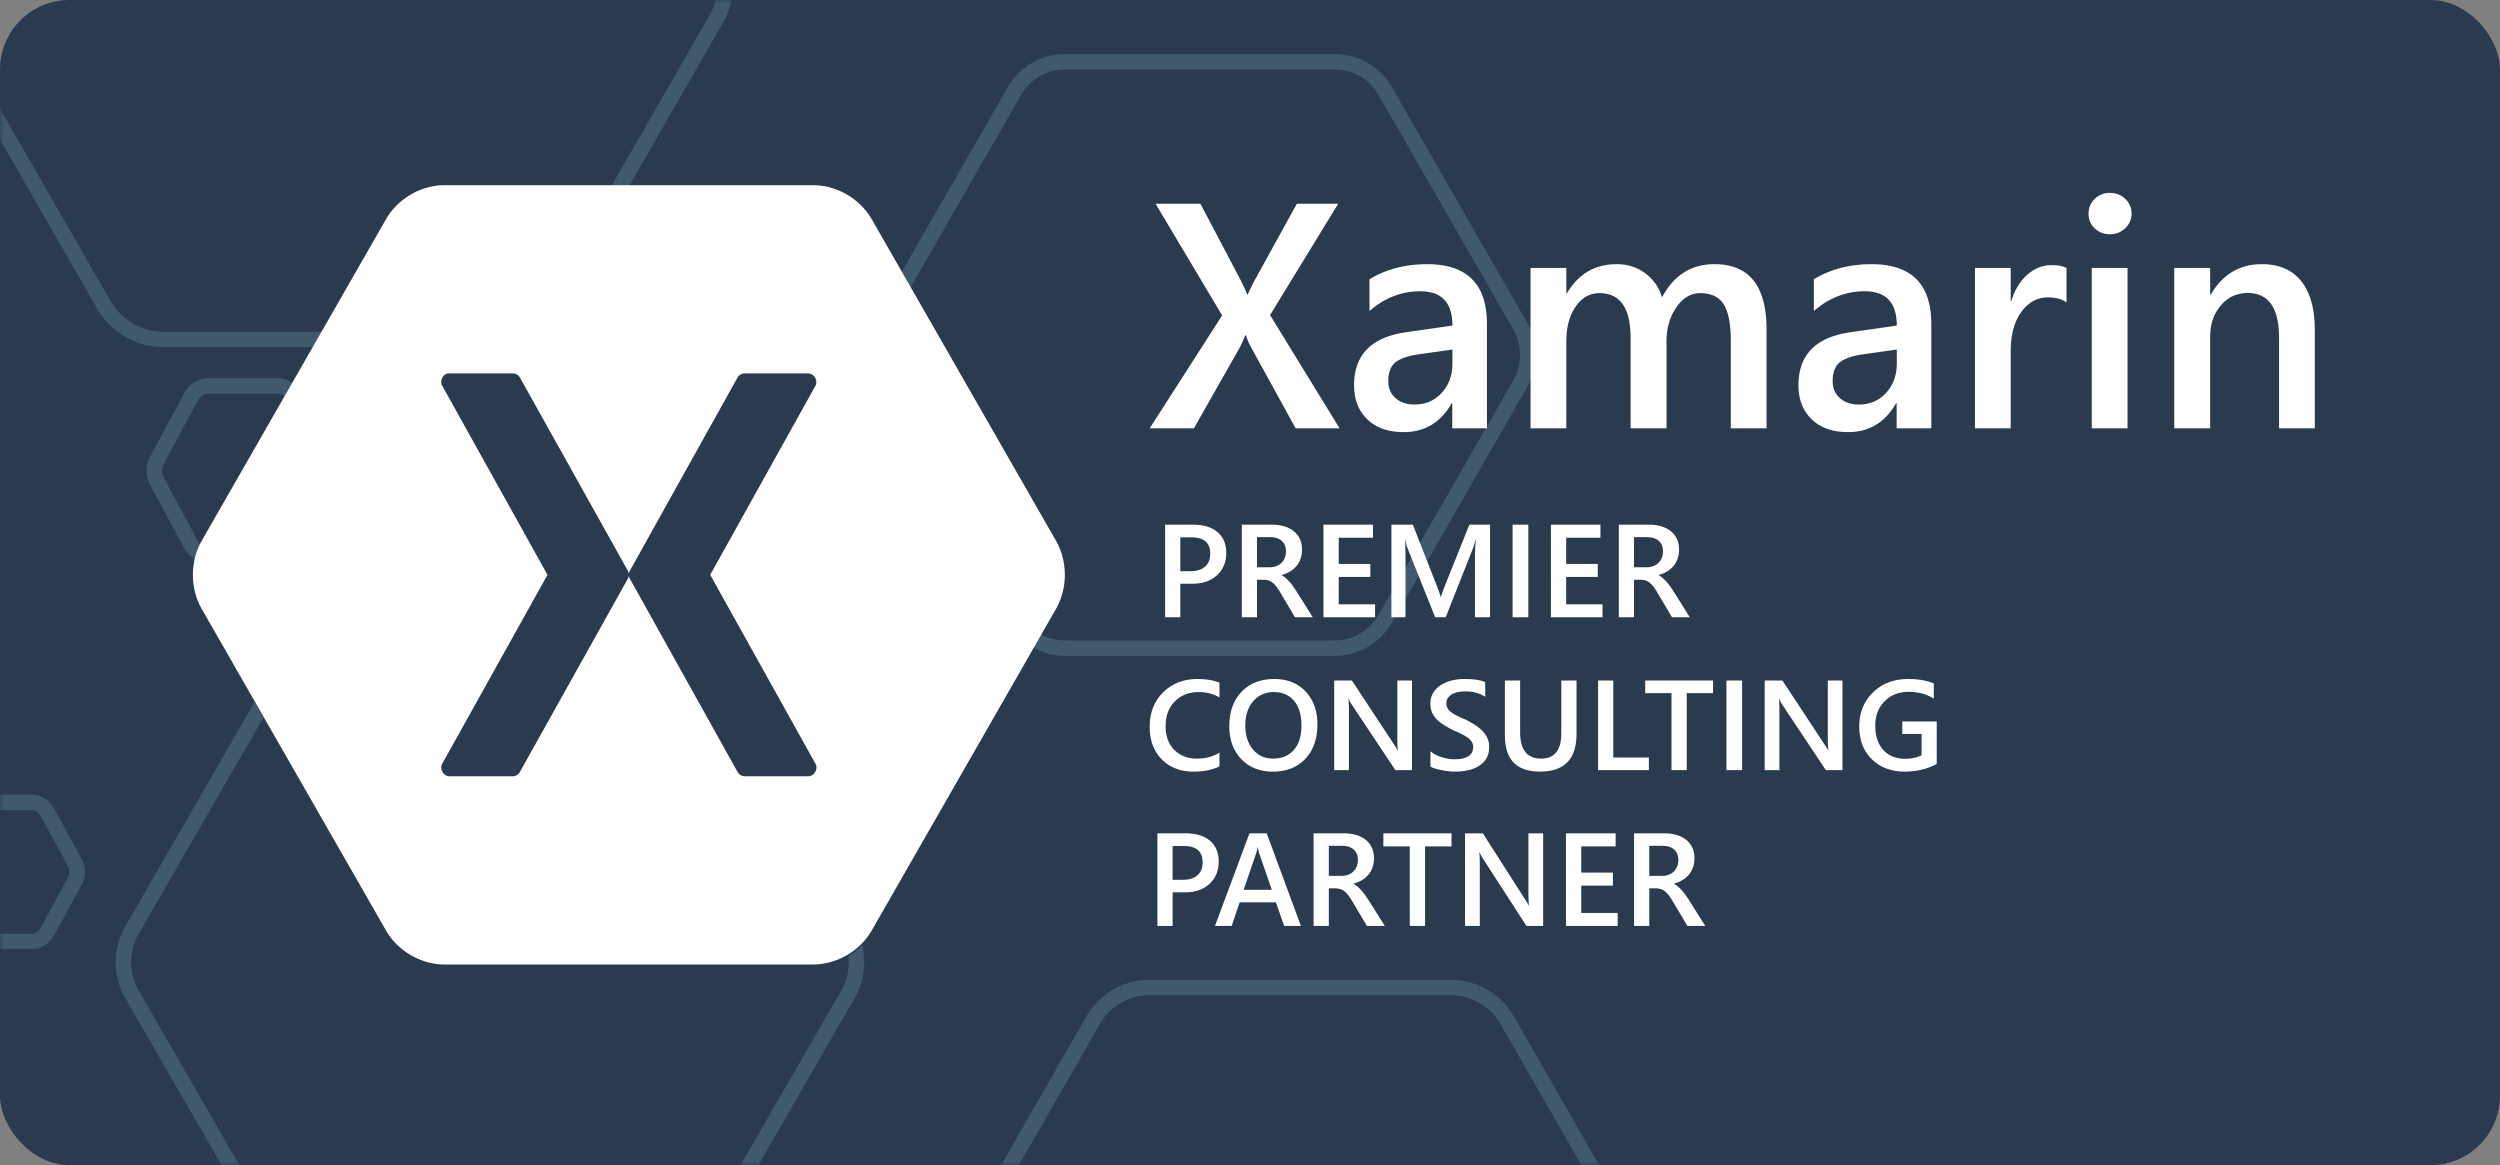 <svg xmlns="http://www.w3.org/2000/svg" xmlns:xlink="http://www.w3.org/1999/xlink" width="324" height="151" viewBox="0 0 324 151">
  <rect x="0" y="0" width="324" height="151" fill="#808080" stroke="none"/>
  <defs>
    <rect id="path-1" width="324" height="151" x="0" y="0" rx="9"/>
  </defs>
  <g fill="none" fill-rule="evenodd" class="xamarin-premier-consulting-partner">
    <mask id="mask-2" fill="#fff">
      <use xlink:href="#path-1"/>
    </mask>
    <use fill="#2A3B4F" class="xamarin-premier-consulting-partner__rectangle" xlink:href="#path-1"/>
    <path fill="#40596D" d="M188.17 127c3.123.006 6.146 1.705 7.81 4.362l.156.26L207.257 151h-2.305l-10.551-18.385-.14-.231c-1.252-1.976-3.499-3.282-5.826-3.38l-.269-.007h-39.332l-.269.006c-2.33.1-4.58 1.41-5.83 3.389l-.136.223L132.048 151h-2.305l11.125-19.386c1.57-2.71 4.545-4.493 7.66-4.608l.302-.006h39.34z" class="xamarin-premier-consulting-partner__path" mask="url(#mask-2)"/>
    <path fill="#40596D" d="M32.987 91l1.152 1.998-16.206 28.107-.138.254c-1.06 2.055-1.06 4.637 0 6.692l.138.254L31.02 151h-2.306l-12.519-21.712c-1.54-2.693-1.591-6.14-.15-8.889l.154-.282L32.988 91zm78.757 31.507c.514 2.162.254 4.508-.781 6.492l-.161.294L98.285 151H95.98l13.086-22.694.139-.254c.654-1.269.905-2.738.751-4.16a9.046 9.046 0 0 0 1.788-1.384z" class="xamarin-premier-consulting-partner__shape" mask="url(#mask-2)"/>
    <path fill="#40596D" d="M4.1 103c1.127.002 2.18.606 2.784 1.559l.107.182 3.599 6.612c.513.951.545 2.122.093 3.106l-.097.194-3.598 6.613a3.345 3.345 0 0 1-2.682 1.727l-.211.007H0v-2.001l4.095.001.137-.008c.364-.044.709-.255.927-.568l.076-.121 3.595-6.606.067-.145a1.529 1.529 0 0 0 0-1.104l-.067-.145-3.595-6.606-.076-.121a1.346 1.346 0 0 0-.927-.568L4.095 105 0 104.999V103h4.1zM94.802.001a9.78 9.78 0 0 1-.895 2.569l-.186.344L72.36 40.082c-1.678 2.89-4.858 4.793-8.19 4.912l-.312.006h-42.72c-3.335-.007-6.566-1.822-8.34-4.657l-.162-.269L0 18.088v-4.01l14.371 25.005.142.234c1.36 2.157 3.816 3.583 6.357 3.683l.272.006h42.716L64.13 43c2.541-.1 4.996-1.526 6.357-3.683l.142-.234 21.358-37.16.14-.257A7.698 7.698 0 0 0 92.753 0h2.049z" class="xamarin-premier-consulting-partner__path" mask="url(#mask-2)"/>
    <path fill="#40596D" fill-rule="nonzero" d="M173.054 7h-35.108c-2.955.006-5.808 1.662-7.294 4.223l-17.554 30.558c-1.463 2.569-1.463 5.869-.003 8.432l17.553 30.556c1.49 2.57 4.343 4.225 7.299 4.231h35.102c2.96-.006 5.814-1.662 7.3-4.223l17.553-30.558c1.463-2.569 1.463-5.869.004-8.432l-17.553-30.556c-1.49-2.57-4.344-4.225-7.3-4.231zm-.005 2c2.159.004 4.273 1.187 5.434 3.012l.13.213 17.55 30.55c1.064 1.869 1.109 4.288.133 6.203l-.133.247-17.55 30.55c-1.086 1.873-3.161 3.125-5.315 3.22l-.249.005h-35.098c-2.159-.004-4.273-1.187-5.434-3.012l-.13-.213-17.55-30.55c-1.064-1.87-1.108-4.288-.132-6.203l.133-.247 17.549-30.55c1.086-1.873 3.161-3.125 5.315-3.22L137.95 9h35.098z" class="xamarin-premier-consulting-partner__path" mask="url(#mask-2)"/>
    <path fill="#40596D" fill-rule="nonzero" d="M35.945 49h-8.89c-1.312.003-2.532.76-3.161 1.917l-4.445 8.264a3.909 3.909 0 0 0-.003 3.632l4.444 8.263c.633 1.165 1.853 1.921 3.165 1.924h8.886c1.316-.003 2.536-.76 3.165-1.917l4.445-8.264a3.909 3.909 0 0 0 .003-3.632l-4.444-8.263c-.632-1.165-1.853-1.921-3.165-1.924zm-.004 2c.52.001 1.03.29 1.33.744l.078.128 4.44 8.256c.253.475.279 1.08.076 1.58l-.075.164-4.441 8.256c-.262.482-.75.812-1.267.865l-.141.007h-8.882c-.52-.001-1.03-.29-1.33-.744l-.078-.128-4.44-8.256a1.915 1.915 0 0 1-.076-1.581l.076-.163 4.44-8.256c.262-.482.75-.812 1.267-.865l.141-.007h8.882z" class="xamarin-premier-consulting-partner__path-copy-5" mask="url(#mask-2)"/>
    <path fill="#FFF" fill-rule="nonzero" d="M57.605 24c-3.052.007-6.04 1.747-7.575 4.402L26.135 70.098c-1.513 2.662-1.513 6.141 0 8.803l23.895 41.697c1.536 2.655 4.523 4.396 7.575 4.402h47.79c3.052-.007 6.04-1.747 7.576-4.402l23.895-41.697c1.512-2.662 1.512-6.14 0-8.803L112.97 28.402c-1.537-2.655-4.524-4.396-7.576-4.402h-47.79zm.434 24.393c.066-.006.135-.006.2 0h8.243c.372.012.713.215.901.538l13.984 25.031c.07.124.115.262.132.404a1.09 1.09 0 0 1 .134-.404l13.95-25.031a1.09 1.09 0 0 1 .934-.538h8.243c.73.007 1.277.93.934 1.58L92.044 74.5l13.65 24.494c.375.653-.185 1.619-.934 1.613h-8.243a1.09 1.09 0 0 1-.935-.571l-13.95-25.032a1.077 1.077 0 0 1-.132-.403 1.08 1.08 0 0 1-.133.403l-13.984 25.032a1.09 1.09 0 0 1-.9.57h-8.244c-.75.007-1.309-.96-.935-1.612L70.954 74.5l-13.65-24.528c-.327-.592.072-1.452.734-1.579z" class="xamarin-premier-consulting-partner__shape" mask="url(#mask-2)"/>
    <path fill="#FFF" fill-rule="nonzero" d="M154.733 55.513l6.053-10.679c.28-.622.48-1.082.6-1.38h.08c.212.595.405 1.055.578 1.38l5.873 10.679h5.694l-9.01-14.678 8.83-14.434h-5.354l-5.373 9.744c-.28.501-.613 1.178-1 2.03h-.06a24.678 24.678 0 0 0-.898-1.948l-5.174-9.826h-5.813l8.63 14.475L149 55.513h5.733zm27.188.487c2.73 0 4.8-1.245 6.212-3.735h.08v3.248h4.495v-13.52c0-5.17-2.584-7.756-7.75-7.756-2.824 0-5.315.65-7.472 1.949v4.121c1.958-1.705 4.155-2.558 6.592-2.558 2.77 0 4.155 1.482 4.155 4.446l-6.073.873c-4.448.65-6.672 2.937-6.672 6.862 0 1.827.57 3.295 1.708 4.405 1.139 1.11 2.714 1.665 4.725 1.665zm1.418-3.573c-1.039 0-1.868-.28-2.487-.843-.62-.561-.929-1.282-.929-2.162 0-1.204.336-2.047 1.009-2.527.672-.48 1.675-.809 3.006-.985l4.295-.609v1.807c0 1.53-.463 2.798-1.388 3.807-.926 1.008-2.094 1.512-3.506 1.512zm19.657 3.086V44.266c0-1.854.402-3.363 1.208-4.527.806-1.164 1.835-1.746 3.087-1.746 2.69 0 4.035 1.935 4.035 5.806v11.714h4.654V44.266c0-1.719.423-3.194 1.269-4.426.845-1.231 1.874-1.847 3.086-1.847 1.438 0 2.46.487 3.066 1.461.606.975.91 2.552.91 4.73v11.329h4.634v-12.81c0-5.644-2.25-8.466-6.752-8.466-3.01 0-5.274 1.435-6.792 4.304-.386-1.286-1.109-2.325-2.168-3.116-1.058-.792-2.294-1.188-3.705-1.188-2.823 0-4.974 1.259-6.452 3.776h-.08v-3.289h-4.635v20.789h4.635zm36.516.487c2.73 0 4.801-1.245 6.213-3.735h.08v3.248h4.494v-13.52c0-5.17-2.583-7.756-7.75-7.756-2.824 0-5.314.65-7.472 1.949v4.121c1.958-1.705 4.155-2.558 6.593-2.558 2.77 0 4.155 1.482 4.155 4.446l-6.073.873c-4.448.65-6.672 2.937-6.672 6.862 0 1.827.57 3.295 1.708 4.405 1.138 1.11 2.713 1.665 4.724 1.665zm1.418-3.573c-1.038 0-1.867-.28-2.487-.843-.619-.561-.929-1.282-.929-2.162 0-1.204.337-2.047 1.01-2.527.672-.48 1.674-.809 3.006-.985l4.295-.609v1.807c0 1.53-.463 2.798-1.389 3.807-.925 1.008-2.094 1.512-3.506 1.512zm19.657 3.086v-9.948c0-2.165.46-3.877 1.378-5.136.92-1.259 2.065-1.888 3.436-1.888 1.052 0 1.858.223 2.417.67v-4.466c-.44-.258-1.078-.386-1.917-.386-1.159 0-2.208.41-3.147 1.228-.938.819-1.634 1.96-2.087 3.42h-.08v-4.283h-4.634v20.789h4.634zm12.845-25.153c.785 0 1.451-.261 1.997-.782s.82-1.147.82-1.878c0-.771-.274-1.414-.82-1.929-.546-.514-1.212-.771-1.997-.771a2.72 2.72 0 0 0-1.948.771c-.54.515-.809 1.158-.809 1.93 0 .77.27 1.407.809 1.907.54.501 1.189.752 1.948.752zm2.297 25.153V34.724h-4.635v20.789h4.635zm10.707 0V43.657c0-1.638.46-2.995 1.379-4.07.918-1.077 2.084-1.615 3.495-1.615 2.704 0 4.056 1.943 4.056 5.827v11.714H300V42.804c0-2.774-.586-4.896-1.758-6.364-1.172-1.469-2.87-2.203-5.094-2.203-2.89 0-5.1 1.313-6.632 3.939h-.08v-3.452h-4.654v20.789h4.654z" class="xamarin-premier-consulting-partner__xamarin" mask="url(#mask-2)"/>
    <path fill="#FFF" fill-rule="nonzero" d="M152.968 80v-4.351h1.586c1.34 0 2.402-.371 3.188-1.113s1.179-1.696 1.179-2.862c0-1.166-.377-2.07-1.13-2.712-.752-.641-1.812-.962-3.18-.962H151v12h1.968zm1.278-5.975h-1.278V69.64h1.436c1.628 0 2.441.706 2.441 2.117 0 .72-.221 1.278-.664 1.674-.443.396-1.088.594-1.935.594zm8.66 5.975v-4.87h.797c.25 0 .474.03.673.092.2.061.383.159.552.293.169.134.335.305.498.514.163.21.33.462.502.758L167.83 80h2.308l-2.117-3.372a21.267 21.267 0 0 0-.47-.69 5.462 5.462 0 0 0-.427-.532 7.867 7.867 0 0 0-.457-.456 3.065 3.065 0 0 0-.564-.406v-.034a4.131 4.131 0 0 0 1.092-.451c.323-.196.6-.431.83-.708.23-.276.407-.59.531-.945a3.49 3.49 0 0 0 .187-1.168c0-.54-.098-1.013-.295-1.418a2.826 2.826 0 0 0-.817-1.012 3.578 3.578 0 0 0-1.23-.607 5.618 5.618 0 0 0-1.544-.201h-3.919v12h1.968zm1.644-6.485h-1.644v-3.9h1.66c.676 0 1.194.162 1.553.485.36.324.54.773.54 1.348 0 .318-.052.605-.158.862a1.857 1.857 0 0 1-1.108 1.062 2.42 2.42 0 0 1-.843.143zM178.208 80v-1.682h-4.707V74.77h4.093v-1.682H173.5V69.69h4.442V68h-6.418v12h6.683zm3.944 0v-8.038c-.004-.939-.026-1.626-.066-2.062h.033c.11.535.216.934.315 1.196L185.996 80h1.362l3.554-8.97c.094-.23.202-.606.323-1.13h.034c-.078.92-.117 1.698-.117 2.334V80h1.96V68h-2.682l-3.188 7.958a20.59 20.59 0 0 0-.498 1.406h-.042c-.072-.301-.227-.759-.465-1.372L183.107 68h-2.781v12h1.826zm15.917 0V68h-2.035v12h2.035zm9.614 0v-1.682h-4.707V74.77h4.093v-1.682h-4.093V69.69h4.442V68H201v12h6.683zm4.085 0v-4.87h.797c.25 0 .474.03.673.092.2.061.383.159.552.293.169.134.335.305.498.514.163.21.33.462.502.758L216.692 80H219l-2.117-3.372a21.267 21.267 0 0 0-.47-.69 5.462 5.462 0 0 0-.427-.532 7.867 7.867 0 0 0-.457-.456 3.065 3.065 0 0 0-.564-.406v-.034a4.131 4.131 0 0 0 1.092-.451c.323-.196.6-.431.83-.708.23-.276.407-.59.531-.945a3.49 3.49 0 0 0 .187-1.168c0-.54-.098-1.013-.295-1.418a2.826 2.826 0 0 0-.817-1.012 3.578 3.578 0 0 0-1.23-.607 5.618 5.618 0 0 0-1.544-.201H209.8v12h1.968zm1.644-6.485h-1.644v-3.9h1.66c.676 0 1.194.162 1.553.485.36.324.54.773.54 1.348 0 .318-.052.605-.158.862a1.857 1.857 0 0 1-1.108 1.062 2.42 2.42 0 0 1-.843.143z" class="xamarin-premier-consulting-partner__premier" mask="url(#mask-2)"/>
    <path fill="#FFF" fill-rule="nonzero" d="M154.703 100c1.331 0 2.445-.227 3.34-.68v-1.782c-.823.519-1.796.778-2.918.778-1.215 0-2.196-.38-2.942-1.138-.746-.758-1.12-1.777-1.12-3.057 0-1.344.4-2.418 1.199-3.222.798-.805 1.841-1.207 3.129-1.207.967 0 1.85.232 2.652.697v-1.911c-.757-.319-1.71-.478-2.86-.478-1.784 0-3.261.572-4.43 1.717-1.169 1.144-1.753 2.645-1.753 4.502 0 1.727.52 3.122 1.558 4.186 1.04 1.063 2.42 1.595 4.145 1.595zm10.277 0c1.747 0 3.142-.55 4.186-1.652 1.045-1.101 1.567-2.599 1.567-4.494 0-1.743-.51-3.155-1.53-4.235-1.019-1.08-2.363-1.619-4.032-1.619-1.801 0-3.227.556-4.277 1.668-1.05 1.112-1.575 2.602-1.575 4.47 0 1.738.516 3.15 1.546 4.234 1.03 1.085 2.403 1.628 4.115 1.628zm.009-1.684c-1.072 0-1.94-.394-2.603-1.182-.663-.789-.994-1.828-.994-3.118 0-1.295.34-2.34 1.023-3.133.683-.794 1.568-1.19 2.657-1.19 1.121 0 2.001.377 2.64 1.133.638.756.957 1.827.957 3.214 0 1.35-.329 2.4-.986 3.15-.658.75-1.556 1.126-2.694 1.126zm9.83 1.49v-7.612c0-.815-.022-1.346-.066-1.595h.05c.093.232.212.456.356.672l5.678 8.535h2.155V88.194h-1.898v7.482c0 .734.027 1.255.082 1.563h-.033a8.713 8.713 0 0 0-.447-.713l-5.487-8.332h-2.296v11.612h1.906zm13.71.194c.596 0 1.163-.057 1.699-.17a4.435 4.435 0 0 0 1.421-.55c.412-.254.74-.584.982-.989.244-.404.365-.901.365-1.49 0-.437-.081-.827-.244-1.17a3.38 3.38 0 0 0-.664-.935 5.506 5.506 0 0 0-.97-.769 14.444 14.444 0 0 0-1.172-.664 25.606 25.606 0 0 1-1.065-.482 4.979 4.979 0 0 1-.78-.457 1.749 1.749 0 0 1-.484-.518 1.308 1.308 0 0 1-.166-.672c0-.276.072-.51.216-.705.143-.194.33-.353.559-.478a2.64 2.64 0 0 1 .78-.267 4.77 4.77 0 0 1 .874-.08c1.06 0 1.928.237 2.602.712v-1.903c-.569-.275-1.475-.413-2.718-.413-.548 0-1.084.063-1.608.19a4.617 4.617 0 0 0-1.405.583 3.147 3.147 0 0 0-.995.996c-.251.402-.377.876-.377 1.421 0 .443.073.829.22 1.158.146.33.348.625.605.887s.559.5.907.716c.348.216.724.43 1.127.64.376.167.728.328 1.057.482.329.154.615.314.858.482.243.167.432.352.568.554.135.203.203.442.203.717 0 .513-.203.904-.61 1.174-.405.27-1.023.405-1.852.405a4.61 4.61 0 0 1-.779-.073 6.426 6.426 0 0 1-.845-.206 5.094 5.094 0 0 1-.8-.328 3.14 3.14 0 0 1-.65-.438v1.984c.165.103.383.194.654.275.27.081.558.15.862.207.304.057.6.1.891.13.29.03.535.044.734.044zm11.048 0c3.161 0 4.741-1.63 4.741-4.89v-6.916h-1.972v6.826c0 2.197-.873 3.296-2.62 3.296-1.812 0-2.718-1.14-2.718-3.417v-6.705h-1.973v7.102c0 3.136 1.514 4.704 4.542 4.704zm14.116-.194v-1.628h-4.609v-9.984h-1.972v11.612h6.58zm4.907 0V89.83h3.415v-1.636h-8.795v1.636h3.407v9.976h1.973zm7.178 0V88.194h-2.031v11.612h2.03zm4.832 0v-7.827c-.004-.694-.026-1.154-.066-1.38h.05c.093.232.212.456.356.672l5.677 8.535h2.156V88.194h-1.899v7.482c0 .734.028 1.255.083 1.563h-.033a8.713 8.713 0 0 0-.447-.713L231 88.194h-2.296v11.612h1.906zm16.254.194c1.52 0 2.898-.33 4.136-.988v-5.514h-4.468v1.62h2.504v2.76c-.597.308-1.304.462-2.122.462-1.194 0-2.139-.382-2.835-1.146-.696-.764-1.044-1.812-1.044-3.145 0-1.296.404-2.351 1.214-3.166.81-.816 1.847-1.223 3.112-1.223 1.26 0 2.346.297 3.258.89v-1.983c-.901-.378-2.012-.567-3.332-.567-1.835 0-3.348.576-4.538 1.729-1.191 1.152-1.787 2.627-1.787 4.425 0 1.76.545 3.174 1.633 4.243 1.089 1.069 2.512 1.603 4.269 1.603z" class="xamarin-premier-consulting-partner__consulting" mask="url(#mask-2)"/>
    <path fill="#FFF" fill-rule="nonzero" d="M151.973 120v-4.351h1.59c1.344 0 2.41-.371 3.198-1.113.788-.742 1.182-1.696 1.182-2.862 0-1.166-.377-2.07-1.132-2.712-.755-.641-1.818-.962-3.189-.962H150v12h1.973zm1.283-5.975h-1.283v-4.385h1.44c1.633 0 2.449.706 2.449 2.117 0 .72-.222 1.278-.666 1.674-.444.396-1.091.594-1.94.594zm6.37 5.975l1.032-3.054h4.696l1.074 3.054h2.173l-4.438-12h-2.231l-4.471 12h2.164zm5.203-4.678h-3.655l1.64-4.786a4.92 4.92 0 0 0 .167-.754h.033c.056.346.109.597.159.754l1.656 4.786zm7.386 4.678v-4.87h.8c.25 0 .474.03.674.092.2.061.384.159.554.293.169.134.335.305.5.514.163.21.33.462.503.758l1.907 3.213h2.314l-2.123-3.372a21.266 21.266 0 0 0-.47-.69 5.465 5.465 0 0 0-.43-.532 7.878 7.878 0 0 0-.457-.456 3.074 3.074 0 0 0-.566-.406v-.034a4.15 4.15 0 0 0 1.095-.451c.324-.196.602-.431.832-.708a3.04 3.04 0 0 0 .533-.945 3.49 3.49 0 0 0 .188-1.168c0-.54-.099-1.013-.296-1.418a2.827 2.827 0 0 0-.82-1.012 3.587 3.587 0 0 0-1.232-.607 5.658 5.658 0 0 0-1.55-.201h-3.93v12h1.974zm1.649-6.485h-1.649v-3.9h1.665c.678 0 1.197.162 1.557.485.361.324.542.773.542 1.348 0 .318-.053.605-.159.862a1.856 1.856 0 0 1-1.111 1.062 2.43 2.43 0 0 1-.845.143zM184.688 120v-10.31h3.43V108h-8.834v1.69h3.422V120h1.982zm7.094 0v-7.866c0-.843-.022-1.392-.066-1.649h.05c.094.24.213.472.358.695l5.703 8.82h2.165v-12h-1.907v7.732c0 .759.028 1.297.084 1.615h-.034a9.05 9.05 0 0 0-.45-.736l-5.51-8.611h-2.307v12h1.915zm17.869 0v-1.682h-4.721v-3.548h4.105v-1.682h-4.105v-3.398h4.455V108h-6.437v12h6.703zm4.097 0v-4.87h.799c.25 0 .475.03.674.092.2.061.385.159.554.293.17.134.336.305.5.514.163.21.331.462.503.758l1.907 3.213H221l-2.123-3.372a21.264 21.264 0 0 0-.47-.69 5.465 5.465 0 0 0-.43-.532 7.878 7.878 0 0 0-.457-.456 3.074 3.074 0 0 0-.567-.406v-.034a4.15 4.15 0 0 0 1.095-.451c.325-.196.603-.431.833-.708a3.04 3.04 0 0 0 .533-.945 3.49 3.49 0 0 0 .187-1.168c0-.54-.098-1.013-.295-1.418a2.827 2.827 0 0 0-.82-1.012 3.592 3.592 0 0 0-1.233-.607 5.658 5.658 0 0 0-1.549-.201h-3.93v12h1.974zm1.648-6.485h-1.648v-3.9h1.665c.677 0 1.196.162 1.557.485.36.324.541.773.541 1.348 0 .318-.053.605-.158.862a1.856 1.856 0 0 1-1.112 1.062 2.43 2.43 0 0 1-.845.143z" class="xamarin-premier-consulting-partner__partner" mask="url(#mask-2)"/>
  </g>
</svg>
